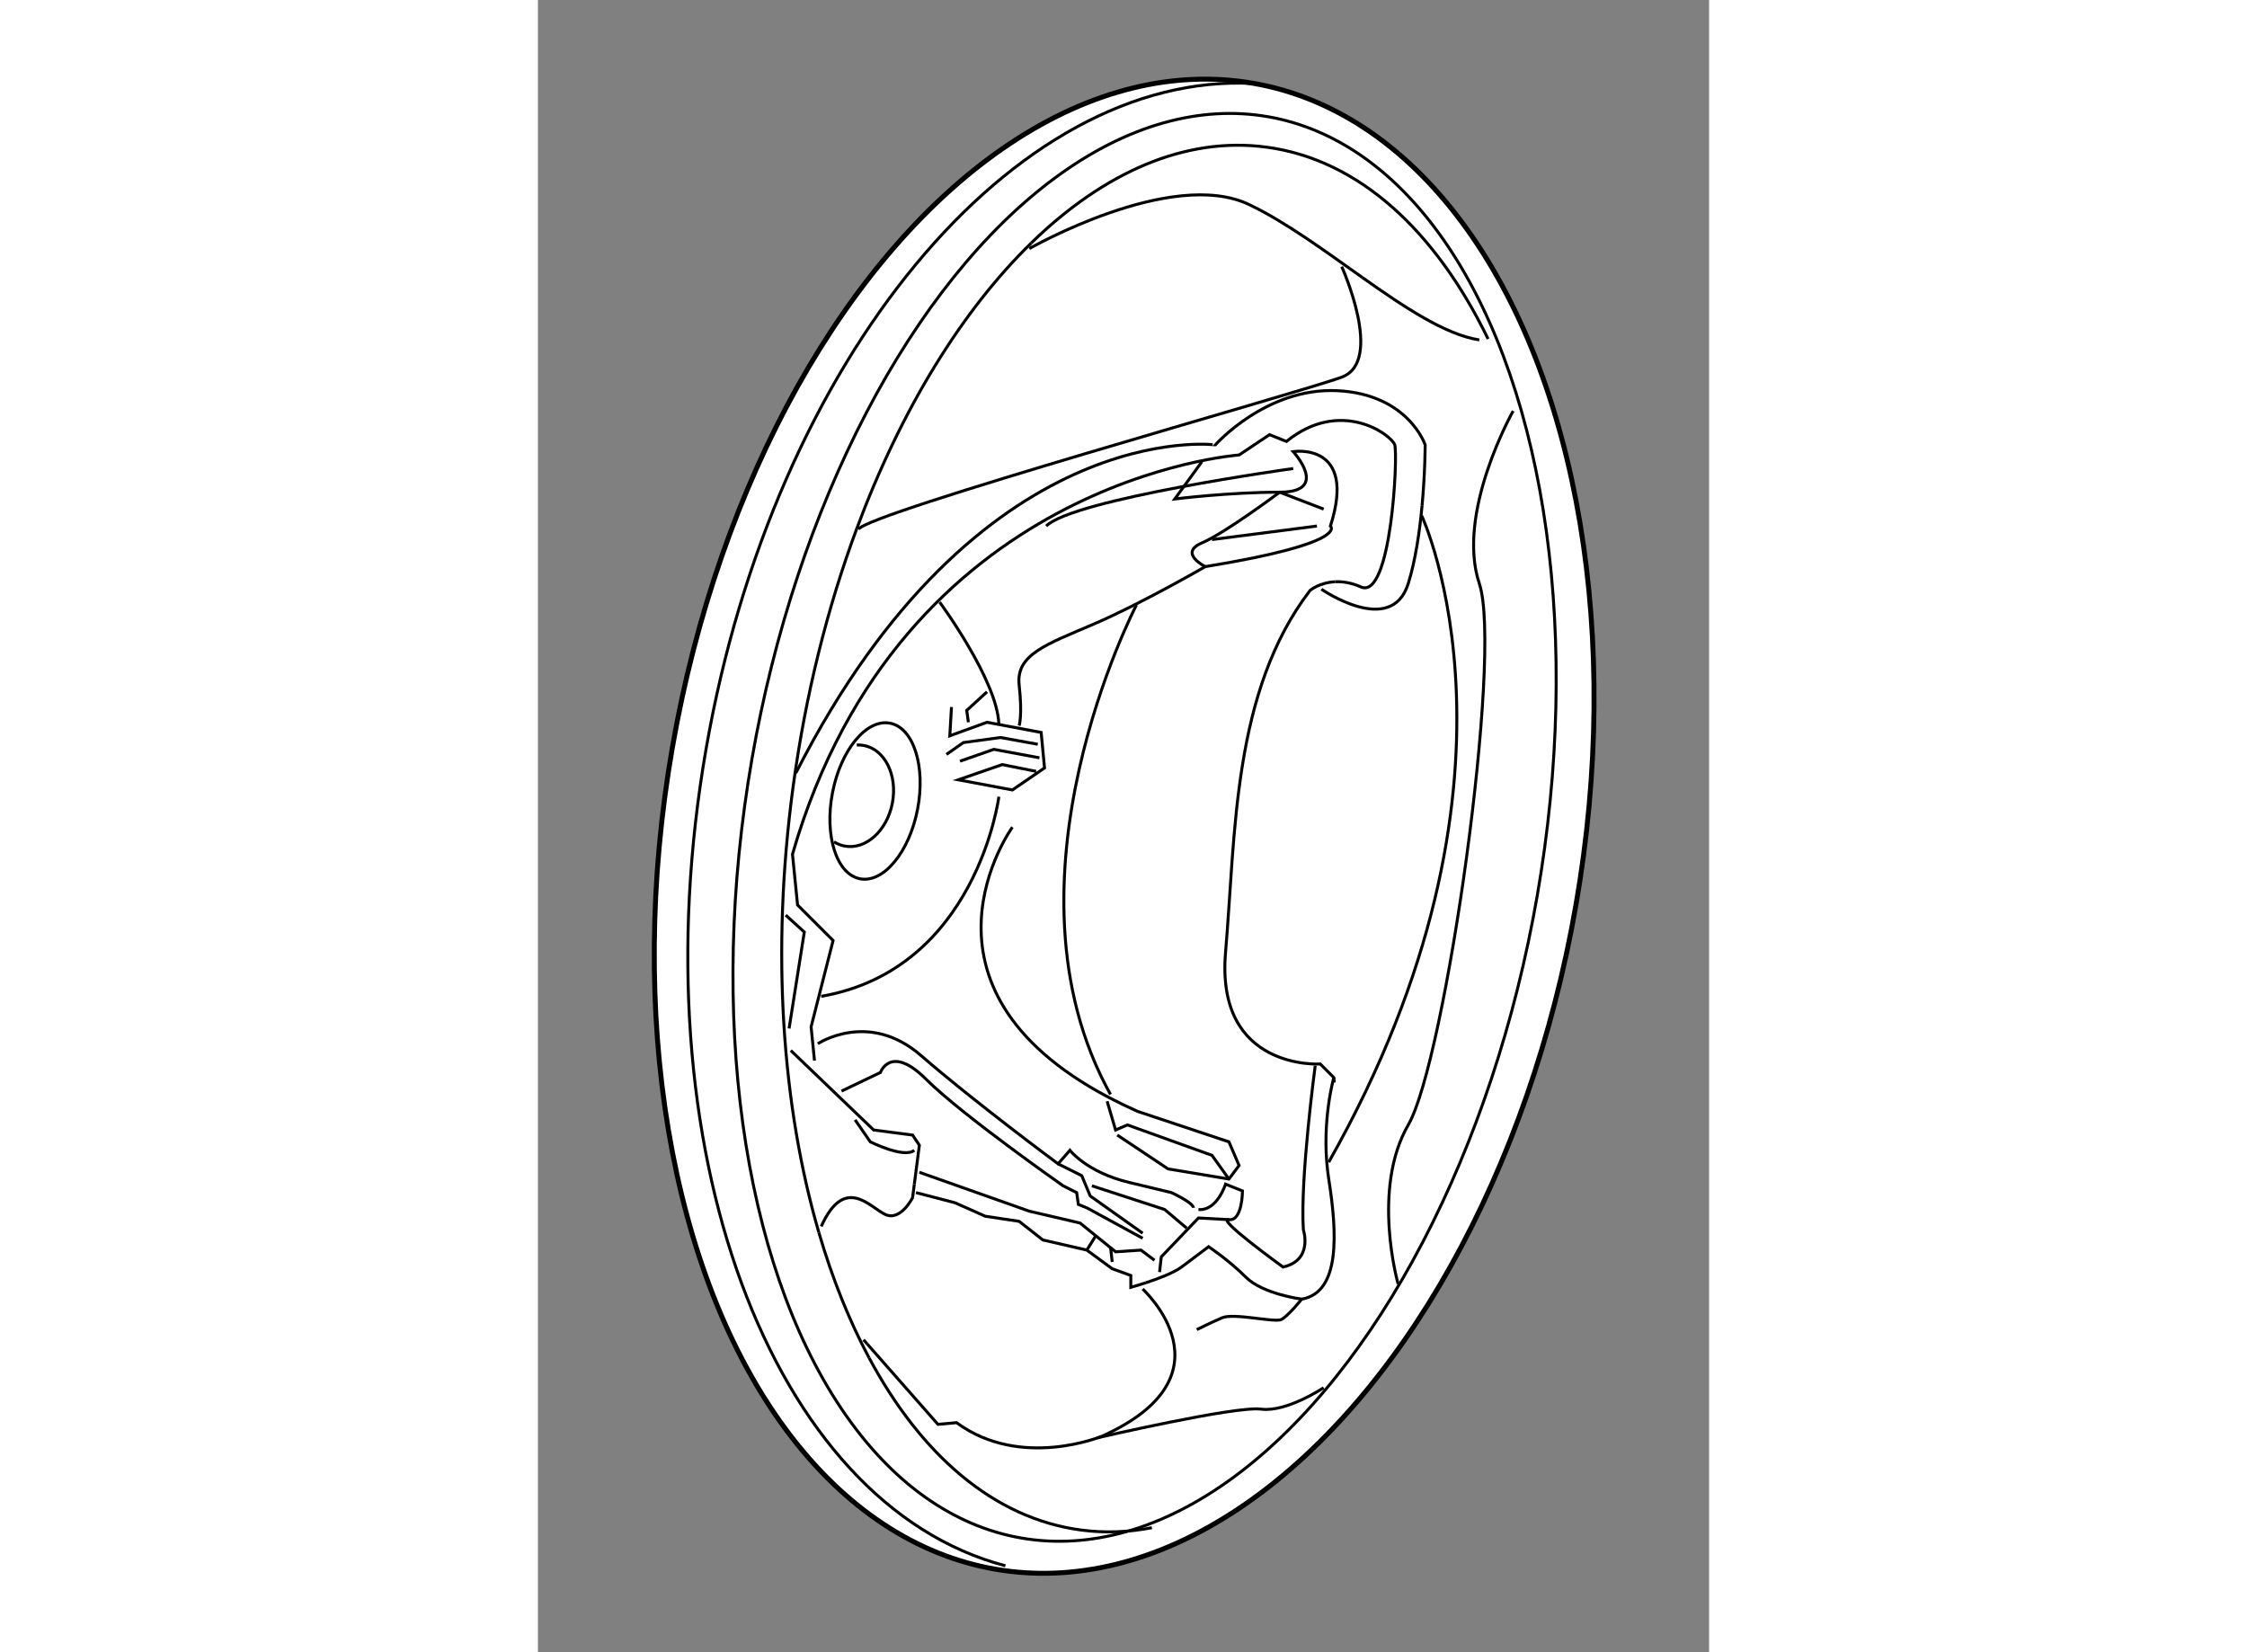 <?xml version="1.0" encoding="utf-8"?>
<!-- Generator: Adobe Illustrator 15.1.0, SVG Export Plug-In . SVG Version: 6.00 Build 0)  -->
<!DOCTYPE svg PUBLIC "-//W3C//DTD SVG 1.1//EN" "http://www.w3.org/Graphics/SVG/1.1/DTD/svg11.dtd">
<svg version="1.1" xmlns="http://www.w3.org/2000/svg" xmlns:xlink="http://www.w3.org/1999/xlink" x="0px" y="0px" width="244.8px"
	 height="180px" viewBox="1.504 15.773 118.771 167.558" enable-background="new 0 0 244.8 180" xml:space="preserve">
	
<rect x="1.504" y="15.773" width="118.771" height="167.558" fill="#808080" stroke="none"/>
	
<g><ellipse transform="matrix(0.985 0.171 -0.171 0.985 17.962 -8.967)" fill="#FFFFFF" stroke="#000000" stroke-width="0.5" cx="60.941" cy="99.604" rx="46.521" ry="76.492"></ellipse><ellipse transform="matrix(0.985 0.171 -0.171 0.985 18.014 -9.32)" fill="none" stroke="#000000" stroke-width="0.3" cx="63.011" cy="99.72" rx="40.43" ry="73.168"></ellipse><path fill="none" stroke="#000000" stroke-width="0.3" d="M48.912,174.564c-23.848-6.249-37.367-42.511-30.36-82.813
			c6.91-39.746,31.268-68.777,55.491-67.511"></path><path fill="none" stroke="#000000" stroke-width="0.3" d="M35.085,153.472c5.278,9.854,12.66,16.278,21.446,17.461
			c2.417,0.325,4.836,0.238,7.234-0.226"></path><path fill="none" stroke="#000000" stroke-width="0.3" d="M29.997,140.775c1.363,4.666,3.073,8.931,5.088,12.696"></path><path fill="none" stroke="#000000" stroke-width="0.3" d="M33.831,69.402c-2.958,7.956-5.188,16.802-6.457,26.221
			c-2.242,16.664-1.102,32.401,2.623,45.152"></path><path fill="none" stroke="#000000" stroke-width="0.3" d="M51.544,40.41c-7.03,6.846-13.213,16.887-17.713,28.992"></path><path fill="none" stroke="#000000" stroke-width="0.3" d="M97.864,50.15c-5.327-10.978-13.097-18.192-22.461-19.453
			c-8.243-1.108-16.513,2.559-23.859,9.713"></path><path fill="none" stroke="#000000" stroke-width="0.3" d="M85.111,43.915c4.288,3.033,8.411,5.789,11.862,6.333"></path><path fill="none" stroke="#000000" stroke-width="0.3" d="M51.337,40.984c0,0,14.411-8.235,22.303-4.461
			c3.715,1.777,7.657,4.694,11.471,7.392"></path><path fill="none" stroke="#000000" stroke-width="0.3" d="M100.405,57.455c0,0-5.833,10.294-3.431,17.5
			c2.401,7.206-3.431,48.382-7.207,54.902c-3.774,6.52-1.029,16.125-1.029,16.125"></path><path fill="none" stroke="#000000" stroke-width="0.3" d="M91.14,68.091c0,0,12.524,26.765-9.436,65.539"></path><path fill="none" stroke="#000000" stroke-width="0.3" d="M91.166,67.074c0.317-3.408,0.317-6.188,0.317-6.188
			s-1.716-5.147-8.921-5.491c-7.206-0.343-12.353,5.491-12.353,5.491S46.19,57.797,27.661,94.171"></path><path fill="none" stroke="#000000" stroke-width="0.3" d="M80.961,75.525c0,0,7.091,4.918,8.806-0.571
			c0.739-2.365,1.16-5.302,1.399-7.88"></path><path fill="none" stroke="#000000" stroke-width="0.3" d="M82.34,74.772c0.746-0.038,1.632,0.084,2.624,0.525
			c3.088,1.373,3.774-13.382,3.432-14.411c-0.344-1.03-5.491-4.804-10.981-0.344l-1.715-0.686l-3.088,2.059
			c0,0-34.313,2.402-45.292,40.491l0.515,5.146l3.603,3.604l-2.23,8.75l0.343,3.431"></path><path fill="none" stroke="#000000" stroke-width="0.3" d="M82.263,125.554c-0.027-0.325-0.044-0.502-0.044-0.502l-1.373-1.373
			c0,0-10.637,0.688-9.607-11.322c1.029-12.01,0.686-26.423,8.578-36.716c0,0,0.948-0.79,2.523-0.868"></path><path fill="none" stroke="#000000" stroke-width="0.3" d="M68.836,62.602l-2.745,3.774c0,0,5.49-0.687,10.637-0.687
			s1.373-4.117,1.373-4.117s6.519-1.03,3.774,7.548c0,0,2.059,1.716-12.696,4.118c0,0-6.519,3.774-11.323,5.833
			c-4.804,2.059-7.893,3.088-7.549,6.177c0.344,3.089,0,4.116,0,4.116"></path><path fill="none" stroke="#000000" stroke-width="0.3" d="M78.102,63.288c0,0-22.303,3.088-25.049,5.833"></path><path fill="none" stroke="#000000" stroke-width="0.3" d="M81.189,67.405l-4.46-1.716c0,0-5.49,4.118-7.893,5.147
			c-2.401,1.03,0.343,2.402,0.343,2.402"></path><line fill="none" stroke="#000000" stroke-width="0.3" x1="80.503" y1="69.12" x2="69.866" y2="70.493"></line><path fill="none" stroke="#000000" stroke-width="0.3" d="M59.572,126.768c-12.009-21.617,2.63-49.641,2.63-49.641"></path><path fill="none" stroke="#000000" stroke-width="0.3" d="M49.622,99.659c0,0-11.685,16.106,9.785,27.414
			c0.909,0.479,1.878,0.949,2.91,1.41l9.265,3.089l1.029,2.4l-1.029,1.373l-6.177-1.029l-5.147-3.432"></path><polyline fill="none" stroke="#000000" stroke-width="0.3" points="59.229,127.453 60.087,130.371 61.288,129.856 69.866,132.944 
			71.582,135.346 		"></polyline><path fill="none" stroke="#000000" stroke-width="0.3" d="M68.494,138.435c1.888,0.171,2.745-2.573,2.745-2.573l1.716,0.687
			c0,0,0,3.087-1.373,2.915c-1.404-0.175,5.49,4.804,5.49,4.804c3.088-0.685,2.059-3.773,2.059-3.773
			c-0.343-5.147,1.201-16.642,1.201-16.642"></path><polyline fill="none" stroke="#000000" stroke-width="0.3" points="71.582,139.463 68.494,139.293 64.719,143.238 64.547,144.782 
					"></polyline><path fill="none" stroke="#000000" stroke-width="0.3" d="M81.595,134.55c0.031,0.262,0.067,0.529,0.109,0.796
			c0.857,5.489,1.201,11.495-2.745,12.182c0,0-1.373,1.716-2.06,2.06c-0.686,0.342-4.803-0.688-6.005-0.174
			c-1.201,0.516-2.573,1.202-2.573,1.202"></path><path fill="none" stroke="#000000" stroke-width="0.3" d="M82.219,125.052c0,0-1.242,4.348-0.624,9.498"></path><polyline fill="none" stroke="#000000" stroke-width="0.3" points="26.632,108.581 28.519,110.297 26.975,120.077 		"></polyline><path fill="none" stroke="#000000" stroke-width="0.3" d="M39.676,135.868l-0.177,1.365c0,0-1.202,2.401-2.745,1.716
			c-1.544-0.687-4.117-4.117-6.52,1.201"></path><polyline fill="none" stroke="#000000" stroke-width="0.3" points="27.146,122.307 35.553,130.371 39.5,130.885 40.186,131.915 
			39.676,135.868 		"></polyline><path fill="none" stroke="#000000" stroke-width="0.3" d="M33.666,129.341l1.544,2.231c0,0,3.431,1.716,4.46,0.858"></path><path fill="none" stroke="#000000" stroke-width="0.3" d="M29.892,121.621c0,0,5.147-3.432,10.466,1.201
			c5.318,4.631,13.896,10.979,13.896,10.979l1.201-1.371c0,0,1.715,2.229,6.004,3.258c4.289,1.031,4.289,1.031,4.289,1.031
			s2.23,1.027,2.23,1.543"></path><path fill="none" stroke="#000000" stroke-width="0.3" d="M32.293,126.426l3.946-1.888c0,0,1.03-2.917,4.632,0.686
			c3.603,3.602,13.897,10.809,13.897,10.809l1.373,0.688l0.171,1.199l0.858,0.344l5.662,3.088"></path><polyline fill="none" stroke="#000000" stroke-width="0.3" points="54.253,133.802 56.656,135.004 57.514,137.062 62.832,140.835 
					"></polyline><polyline fill="none" stroke="#000000" stroke-width="0.3" points="57.685,136.032 65.063,138.435 67.293,140.321 		"></polyline><polyline fill="none" stroke="#000000" stroke-width="0.3" points="64.033,143.582 62.661,142.551 60.087,142.724 56.484,139.807 
			51.337,138.605 40.186,134.66 		"></polyline><path fill="none" stroke="#000000" stroke-width="0.3" d="M63.157,145.862c1.209-0.397,2.822-0.997,3.621-1.596
			c1.373-1.028,2.746-2.059,2.746-2.059s2.059,1.374,3.774,3.09c1.716,1.715,5.662,2.229,5.662,2.229"></path><path fill="none" stroke="#000000" stroke-width="0.3" d="M39.842,136.72l3.946,1.027l3.087,1.372l3.432,0.516l2.402,1.888
			l4.46,1.028l2.574,1.889l1.887,0.687v1.199c0,0,0.659-0.18,1.526-0.463"></path><line fill="none" stroke="#000000" stroke-width="0.3" x1="59.572" y1="142.208" x2="59.744" y2="143.752"></line><line fill="none" stroke="#000000" stroke-width="0.3" x1="58.028" y1="141.179" x2="57.17" y2="142.551"></line><path fill="none" stroke="#000000" stroke-width="0.3" d="M42.244,76.841c0,0,5.833,7.892,6.005,12.354"></path><polyline fill="none" stroke="#000000" stroke-width="0.3" points="52.195,91.253 48.421,90.567 44.646,91.081 42.931,92.283 		
			"></polyline><polyline fill="none" stroke="#000000" stroke-width="0.3" points="52.367,92.627 47.734,91.769 44.303,92.969 		"></polyline><polyline fill="none" stroke="#000000" stroke-width="0.3" points="47.048,85.934 44.989,87.821 45.161,89.022 		"></polyline><polyline fill="none" stroke="#000000" stroke-width="0.3" points="43.445,87.478 43.274,90.395 47.048,89.022 52.538,90.053 
			52.881,93.655 49.622,95.886 44.132,94.856 48.592,93.313 52.023,93.999 		"></polyline><path fill="none" stroke="#000000" stroke-width="0.3" d="M48.249,96.572c0,0-2.23,17.5-18.015,20.244"></path><ellipse transform="matrix(0.982 0.189 -0.189 0.982 18.928 -4.998)" fill="none" stroke="#000000" stroke-width="0.3" cx="35.738" cy="96.994" rx="4.395" ry="8.035"></ellipse><path fill="none" stroke="#000000" stroke-width="0.3" d="M33.837,91.324c0.241-0.011,0.484,0.005,0.727,0.052
			c2.135,0.408,3.426,3.024,2.885,5.841s-2.71,4.767-4.844,4.357c-0.387-0.074-0.746-0.221-1.071-0.428"></path><line fill="none" stroke="#000000" stroke-width="0.3" x1="34.892" y1="152.063" x2="34.524" y2="151.645"></line><path fill="none" stroke="#000000" stroke-width="0.3" d="M62.832,146.497c0,0,9.608,8.751-4.118,14.926
			c0,0-8.235,3.431-14.754-1.372l-1.887,0.172l-7.181-8.16"></path><path fill="none" stroke="#000000" stroke-width="0.3" d="M81.189,156.506c0,0-3.774,2.517-6.348,2.173S58.2,161.596,58.2,161.596
			"></path><path fill="none" stroke="#000000" stroke-width="0.3" d="M83.02,42.814c0,0,4.347,9.607,0,11.209
			c-4.346,1.601-48.324,13.838-49.011,15.44"></path></g>


</svg>